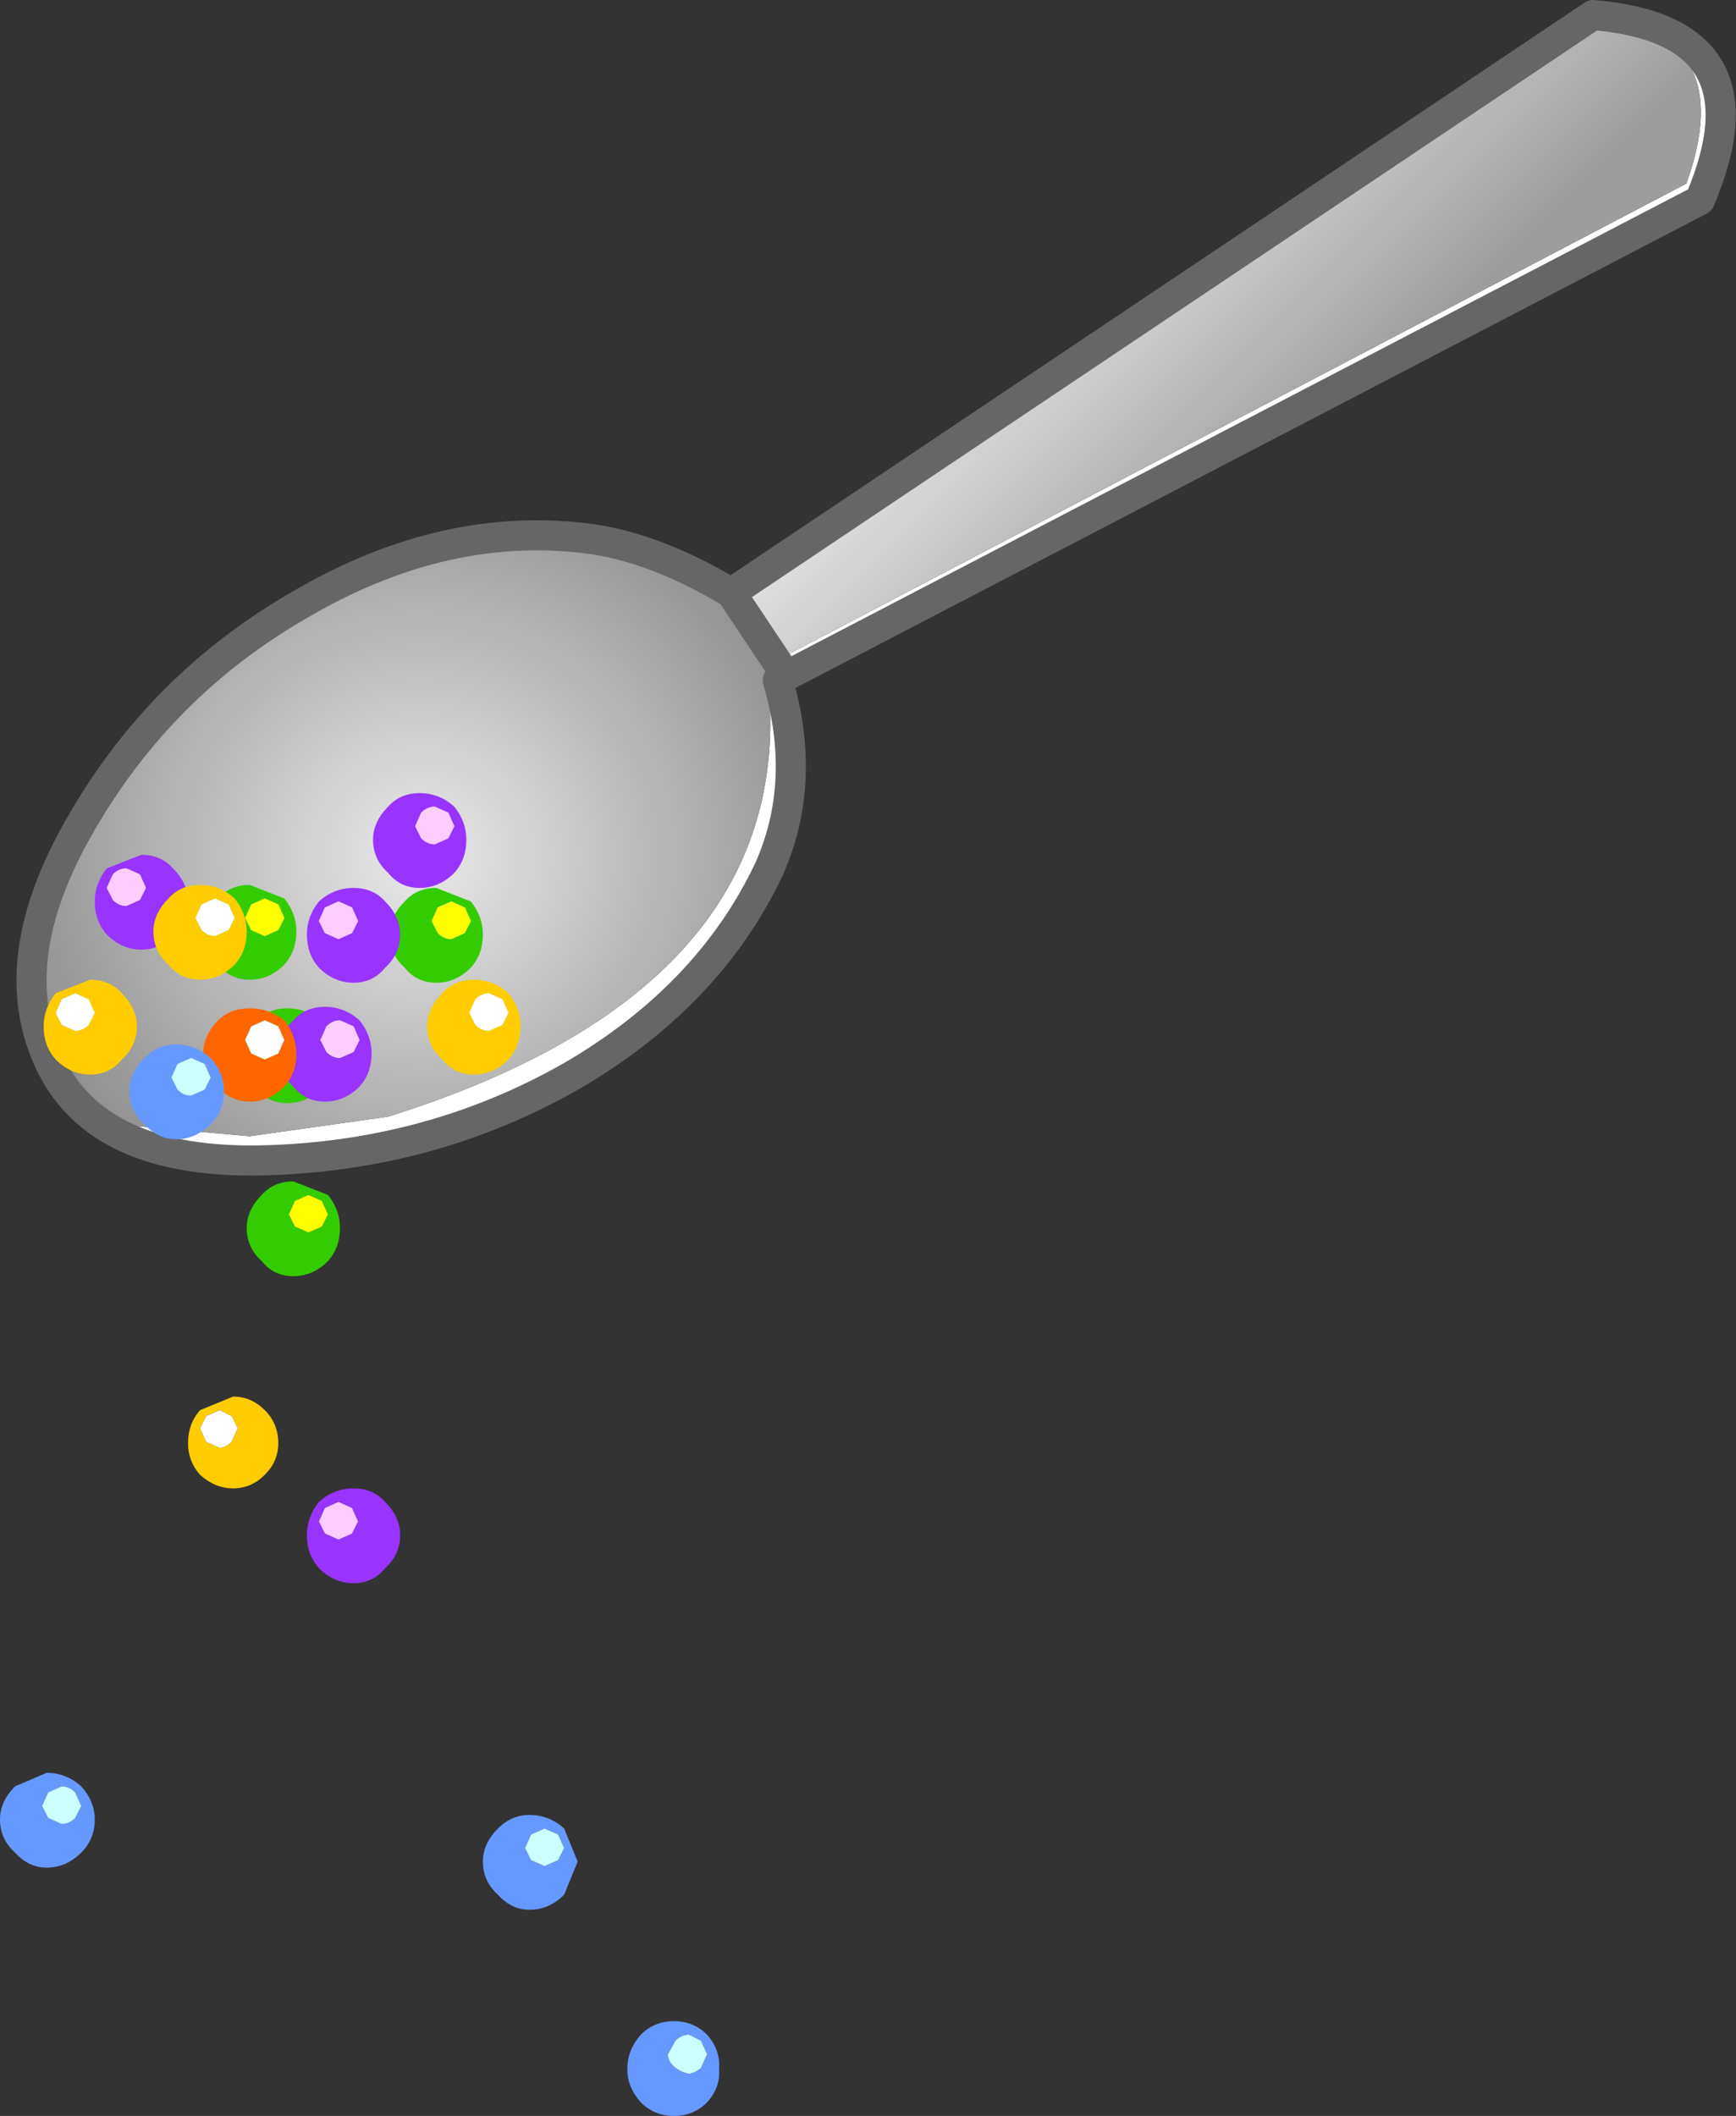 <?xml version="1.0" encoding="UTF-8" standalone="no"?>
<svg xmlns:xlink="http://www.w3.org/1999/xlink" height="70.3px" width="57.7px" xmlns="http://www.w3.org/2000/svg">
  <rect width="100%" height="100%" fill="#333333" stroke="none"/>
  <g transform="matrix(1.0, 0.0, 0.0, 1.0, 7.85, 77.75)">
    <path d="M45.1 -77.25 Q51.05 -76.75 48.65 -71.1 L18.0 -55.15 Q18.25 -55.4 17.95 -55.8 L48.2 -71.65 Q50.0 -76.65 45.1 -77.25 M17.4 -49.15 Q15.55 -45.05 11.1 -42.45 6.6 -39.9 1.9 -39.5 -1.95 -39.15 -3.5 -40.35 L0.45 -40.0 5.05 -40.65 Q18.9 -45.0 17.65 -55.45 18.7 -52.05 17.4 -49.15" fill="#ffffff" fill-rule="evenodd" stroke="none"/>
    <path d="M45.1 -77.25 Q50.0 -76.65 48.2 -71.65 L17.95 -55.8 16.45 -58.05 45.1 -77.25" fill="url(#gradient0)" fill-rule="evenodd" stroke="none"/>
    <path d="M17.95 -55.8 Q18.25 -55.4 18.0 -55.15 19.0 -51.75 17.7 -48.85 15.7 -44.65 11.15 -42.0 6.5 -39.35 0.95 -39.2 -4.6 -39.05 -6.2 -42.45 -7.8 -45.85 -5.15 -50.4 -2.5 -55.0 2.1 -57.65 6.7 -60.35 11.3 -59.9 13.7 -59.7 16.45 -58.05 L17.95 -55.8 M17.4 -49.15 Q18.7 -52.05 17.65 -55.45 18.9 -45.0 5.05 -40.65 L0.45 -40.0 -3.5 -40.35 Q-1.95 -39.15 1.9 -39.5 6.6 -39.9 11.1 -42.45 15.55 -45.05 17.4 -49.15" fill="url(#gradient1)" fill-rule="evenodd" stroke="none"/>
    <path d="M18.0 -55.15 L48.65 -71.1 Q51.05 -76.75 45.1 -77.25 L16.45 -58.05 Q13.7 -59.7 11.3 -59.9 6.7 -60.35 2.1 -57.65 -2.5 -55.0 -5.15 -50.4 -7.8 -45.85 -6.2 -42.45 -4.6 -39.05 0.95 -39.2 6.5 -39.35 11.15 -42.0 15.7 -44.65 17.7 -48.85 19.0 -51.75 18.0 -55.15 18.25 -55.4 17.95 -55.8 L16.45 -58.05" fill="none" stroke="#666666" stroke-linecap="round" stroke-linejoin="round" stroke-width="1.0"/>
    <path d="M-3.8 -44.75 Q-3.3 -44.25 -3.3 -43.65 -3.3 -43.0 -3.8 -42.55 -4.2 -42.05 -4.85 -42.05 -5.5 -42.05 -6.0 -42.55 -6.4 -43.0 -6.4 -43.65 -6.4 -44.25 -6.0 -44.75 L-4.85 -45.2 Q-4.2 -45.2 -3.8 -44.75 M-5.8 -44.55 L-6.0 -44.1 -5.8 -43.7 -5.35 -43.5 Q-5.1 -43.5 -4.9 -43.7 L-4.7 -44.1 -4.9 -44.55 -5.35 -44.75 -5.8 -44.55" fill="#ffcc00" fill-rule="evenodd" stroke="none"/>
    <path d="M-5.8 -44.55 L-5.35 -44.75 -4.9 -44.55 -4.7 -44.1 -4.9 -43.7 Q-5.1 -43.5 -5.35 -43.5 L-5.8 -43.7 -6.0 -44.1 -5.8 -44.55" fill="#ffffff" fill-rule="evenodd" stroke="none"/>
    <path d="M1.75 -43.6 Q1.95 -43.8 2.2 -43.8 L2.65 -43.6 2.85 -43.15 2.65 -42.75 2.2 -42.55 Q1.95 -42.55 1.75 -42.75 L1.55 -43.15 1.75 -43.6 M0.15 -42.7 Q0.15 -42.05 0.65 -41.6 1.05 -41.1 1.7 -41.1 2.35 -41.1 2.85 -41.6 3.25 -42.05 3.25 -42.7 3.25 -43.3 2.85 -43.8 2.35 -44.25 1.7 -44.25 1.05 -44.25 0.65 -43.8 0.15 -43.3 0.15 -42.7" fill="#33cc00" fill-rule="evenodd" stroke="none"/>
    <path d="M1.75 -43.6 L1.55 -43.15 1.75 -42.75 Q1.95 -42.55 2.2 -42.55 L2.65 -42.75 2.85 -43.15 2.65 -43.6 2.2 -43.8 Q1.95 -43.8 1.75 -43.6" fill="#ffff00" fill-rule="evenodd" stroke="none"/>
    <path d="M8.7 -17.0 Q8.2 -16.5 8.2 -15.9 8.2 -15.25 8.7 -14.8 9.15 -14.3 9.75 -14.3 10.4 -14.3 10.9 -14.8 L11.35 -15.9 10.9 -17.0 Q10.4 -17.45 9.75 -17.45 9.15 -17.45 8.7 -17.0 M9.6 -16.35 L9.8 -16.8 10.25 -17.0 10.7 -16.8 10.9 -16.35 10.7 -15.95 10.25 -15.75 9.8 -15.95 9.6 -16.35" fill="#6699ff" fill-rule="evenodd" stroke="none"/>
    <path d="M9.6 -16.35 L9.8 -15.95 10.25 -15.75 10.7 -15.95 10.9 -16.35 10.7 -16.8 10.25 -17.0 9.8 -16.8 9.6 -16.35" fill="#ccffff" fill-rule="evenodd" stroke="none"/>
    <path d="M5.05 -50.95 Q4.55 -50.45 4.55 -49.85 4.55 -49.2 5.05 -48.75 5.45 -48.25 6.1 -48.25 6.75 -48.25 7.25 -48.75 7.65 -49.2 7.65 -49.85 7.65 -50.45 7.25 -50.95 6.75 -51.4 6.1 -51.4 5.45 -51.4 5.05 -50.95 M7.05 -50.75 L7.25 -50.3 7.05 -49.9 6.6 -49.7 Q6.35 -49.7 6.15 -49.9 L5.95 -50.3 6.15 -50.75 Q6.35 -50.95 6.6 -50.95 L7.05 -50.75" fill="#9933ff" fill-rule="evenodd" stroke="none"/>
    <path d="M7.05 -50.75 L6.6 -50.95 Q6.35 -50.95 6.15 -50.75 L5.95 -50.3 6.15 -49.9 Q6.35 -49.7 6.6 -49.7 L7.05 -49.9 7.25 -50.3 7.05 -50.75" fill="#ffccff" fill-rule="evenodd" stroke="none"/>
    <path d="M0.35 -36.95 Q0.35 -36.3 0.85 -35.85 1.25 -35.35 1.9 -35.35 2.55 -35.35 3.05 -35.85 3.45 -36.3 3.45 -36.95 3.45 -37.55 3.05 -38.05 L1.9 -38.5 Q1.25 -38.5 0.85 -38.05 0.35 -37.55 0.35 -36.95 M1.95 -37.85 L2.4 -38.05 2.85 -37.85 3.05 -37.4 2.85 -37.0 2.4 -36.8 1.95 -37.0 1.75 -37.4 1.95 -37.85" fill="#33cc00" fill-rule="evenodd" stroke="none"/>
    <path d="M1.95 -37.85 L1.75 -37.4 1.95 -37.0 2.4 -36.8 2.85 -37.0 3.05 -37.4 2.85 -37.85 2.4 -38.05 1.95 -37.85" fill="#ffff00" fill-rule="evenodd" stroke="none"/>
    <path d="M-6.45 -17.75 L-6.25 -18.2 -5.8 -18.4 Q-5.55 -18.4 -5.35 -18.2 L-5.15 -17.75 -5.35 -17.35 Q-5.55 -17.15 -5.8 -17.15 L-6.25 -17.35 -6.45 -17.75 M-7.35 -18.4 Q-7.85 -17.9 -7.85 -17.3 -7.85 -16.65 -7.35 -16.2 -6.9 -15.7 -6.3 -15.7 -5.65 -15.7 -5.15 -16.2 -4.7 -16.65 -4.7 -17.3 -4.7 -17.9 -5.15 -18.4 -5.65 -18.85 -6.3 -18.85 L-7.35 -18.4" fill="#6699ff" fill-rule="evenodd" stroke="none"/>
    <path d="M-6.45 -17.75 L-6.25 -17.35 -5.8 -17.15 Q-5.55 -17.15 -5.35 -17.35 L-5.15 -17.75 -5.35 -18.2 Q-5.55 -18.4 -5.8 -18.4 L-6.25 -18.2 -6.45 -17.75" fill="#ccffff" fill-rule="evenodd" stroke="none"/>
    <path d="M6.7 -47.6 L7.15 -47.8 7.6 -47.6 7.8 -47.15 7.6 -46.75 7.15 -46.55 Q6.9 -46.55 6.7 -46.75 L6.5 -47.15 6.7 -47.6 M5.1 -46.7 Q5.1 -46.05 5.6 -45.6 6.0 -45.1 6.65 -45.1 7.3 -45.1 7.8 -45.6 8.2 -46.05 8.2 -46.7 8.2 -47.3 7.8 -47.8 L6.65 -48.25 Q6.0 -48.25 5.6 -47.8 5.1 -47.3 5.1 -46.7" fill="#33cc00" fill-rule="evenodd" stroke="none"/>
    <path d="M6.7 -47.6 L6.5 -47.15 6.7 -46.75 Q6.9 -46.55 7.15 -46.55 L7.6 -46.75 7.8 -47.15 7.6 -47.6 7.15 -47.8 6.7 -47.6" fill="#ffff00" fill-rule="evenodd" stroke="none"/>
    <path d="M13.45 -10.15 Q13.0 -9.65 13.0 -9.0 13.0 -8.4 13.45 -7.9 13.9 -7.45 14.55 -7.45 15.2 -7.45 15.65 -7.9 16.1 -8.4 16.05 -9.0 16.1 -9.65 15.65 -10.15 15.2 -10.6 14.55 -10.6 13.9 -10.6 13.45 -10.15 M14.35 -9.5 L14.6 -9.95 Q14.8 -10.15 15.05 -10.15 L15.45 -9.95 15.65 -9.5 15.45 -9.05 Q15.3 -8.9 15.05 -8.85 14.8 -8.9 14.6 -9.05 14.35 -9.25 14.35 -9.5" fill="#6699ff" fill-rule="evenodd" stroke="none"/>
    <path d="M14.35 -9.5 Q14.35 -9.25 14.6 -9.05 14.8 -8.9 15.05 -8.85 15.3 -8.9 15.45 -9.05 L15.65 -9.5 15.45 -9.95 15.05 -10.15 Q14.8 -10.15 14.6 -9.95 L14.35 -9.5" fill="#ccffff" fill-rule="evenodd" stroke="none"/>
    <path d="M6.85 -44.75 Q6.35 -44.25 6.35 -43.65 6.35 -43.0 6.85 -42.55 7.25 -42.05 7.9 -42.05 8.55 -42.05 9.05 -42.55 9.45 -43.0 9.45 -43.65 9.45 -44.25 9.05 -44.75 8.55 -45.2 7.9 -45.2 7.25 -45.2 6.85 -44.75 M8.85 -44.55 L9.05 -44.1 8.85 -43.7 8.4 -43.5 Q8.15 -43.5 7.95 -43.7 L7.75 -44.1 7.95 -44.55 Q8.15 -44.75 8.4 -44.75 L8.85 -44.55" fill="#ffcc00" fill-rule="evenodd" stroke="none"/>
    <path d="M8.85 -44.55 L8.4 -44.75 Q8.15 -44.75 7.95 -44.55 L7.75 -44.1 7.95 -43.7 Q8.15 -43.5 8.4 -43.5 L8.85 -43.7 9.05 -44.1 8.85 -44.55" fill="#ffffff" fill-rule="evenodd" stroke="none"/>
    <path d="M1.9 -43.85 Q1.4 -43.35 1.4 -42.75 1.4 -42.1 1.9 -41.65 2.3 -41.15 2.95 -41.15 3.6 -41.15 4.1 -41.65 4.5 -42.1 4.5 -42.75 4.5 -43.35 4.1 -43.85 3.6 -44.3 2.95 -44.3 2.3 -44.3 1.9 -43.85 M3.9 -43.65 L4.1 -43.2 3.9 -42.8 3.45 -42.6 Q3.2 -42.6 3.0 -42.8 L2.8 -43.2 3.0 -43.65 Q3.2 -43.85 3.45 -43.85 L3.9 -43.65" fill="#9933ff" fill-rule="evenodd" stroke="none"/>
    <path d="M3.9 -43.65 L3.45 -43.85 Q3.2 -43.85 3.0 -43.65 L2.8 -43.2 3.0 -42.8 Q3.2 -42.6 3.45 -42.6 L3.9 -42.8 4.1 -43.2 3.9 -43.65" fill="#ffccff" fill-rule="evenodd" stroke="none"/>
    <path d="M0.5 -43.65 L0.95 -43.85 1.4 -43.65 1.6 -43.2 1.4 -42.75 0.95 -42.55 0.5 -42.75 0.3 -43.2 0.5 -43.65 M0.45 -44.25 Q-0.2 -44.25 -0.6 -43.85 -1.1 -43.35 -1.1 -42.7 -1.1 -42.1 -0.6 -41.65 -0.2 -41.15 0.45 -41.15 1.1 -41.15 1.6 -41.65 2.0 -42.1 2.0 -42.7 2.0 -43.35 1.6 -43.85 1.1 -44.25 0.45 -44.25" fill="#ff6600" fill-rule="evenodd" stroke="none"/>
    <path d="M0.5 -43.65 L0.3 -43.2 0.5 -42.75 0.95 -42.55 1.4 -42.75 1.6 -43.2 1.4 -43.65 0.95 -43.85 0.5 -43.65" fill="#ffffff" fill-rule="evenodd" stroke="none"/>
    <path d="M0.95 -30.9 Q1.4 -30.45 1.4 -29.8 1.4 -29.2 0.95 -28.75 0.5 -28.3 -0.1 -28.3 -0.7 -28.3 -1.2 -28.75 -1.6 -29.2 -1.6 -29.8 -1.6 -30.45 -1.2 -30.9 L-0.1 -31.35 Q0.5 -31.35 0.95 -30.9 M-1.0 -30.7 L-1.2 -30.3 -1.0 -29.85 -0.55 -29.65 Q-0.35 -29.65 -0.15 -29.85 L0.05 -30.3 -0.15 -30.7 -0.55 -30.9 -1.0 -30.7" fill="#ffcc00" fill-rule="evenodd" stroke="none"/>
    <path d="M-1.0 -30.7 L-0.55 -30.9 -0.15 -30.7 0.05 -30.3 -0.15 -29.85 Q-0.35 -29.65 -0.55 -29.65 L-1.0 -29.85 -1.2 -30.3 -1.0 -30.7" fill="#ffffff" fill-rule="evenodd" stroke="none"/>
    <path d="M-2.1 -48.9 Q-1.6 -48.4 -1.6 -47.8 -1.6 -47.15 -2.1 -46.7 -2.5 -46.2 -3.15 -46.2 -3.8 -46.2 -4.3 -46.7 -4.7 -47.15 -4.7 -47.8 -4.7 -48.4 -4.3 -48.9 L-3.15 -49.35 Q-2.5 -49.35 -2.1 -48.9 M-4.1 -48.7 L-4.3 -48.25 -4.1 -47.85 Q-3.9 -47.65 -3.65 -47.65 L-3.2 -47.85 -3.0 -48.25 -3.2 -48.7 -3.65 -48.9 Q-3.9 -48.9 -4.1 -48.7" fill="#9933ff" fill-rule="evenodd" stroke="none"/>
    <path d="M-4.1 -48.7 Q-3.9 -48.9 -3.65 -48.9 L-3.2 -48.7 -3.0 -48.25 -3.2 -47.85 -3.65 -47.65 Q-3.9 -47.65 -4.1 -47.85 L-4.3 -48.25 -4.1 -48.7" fill="#ffccff" fill-rule="evenodd" stroke="none"/>
    <path d="M4.95 -27.85 Q5.45 -27.35 5.45 -26.75 5.45 -26.1 4.95 -25.65 4.55 -25.15 3.9 -25.15 3.25 -25.15 2.75 -25.65 2.35 -26.1 2.35 -26.75 2.35 -27.35 2.75 -27.85 3.25 -28.3 3.9 -28.3 4.55 -28.3 4.95 -27.85 M2.95 -27.65 L2.75 -27.2 2.95 -26.8 3.4 -26.6 3.85 -26.8 4.05 -27.2 3.85 -27.65 3.4 -27.85 2.95 -27.65" fill="#9933ff" fill-rule="evenodd" stroke="none"/>
    <path d="M2.95 -27.65 L3.4 -27.85 3.85 -27.65 4.05 -27.2 3.85 -26.8 3.4 -26.6 2.95 -26.8 2.75 -27.2 2.95 -27.65" fill="#ffccff" fill-rule="evenodd" stroke="none"/>
    <path d="M-2.15 -41.95 L-1.95 -42.4 -1.5 -42.6 -1.05 -42.4 -0.85 -41.95 -1.05 -41.55 -1.5 -41.35 Q-1.75 -41.35 -1.95 -41.55 L-2.15 -41.95 M-3.05 -42.6 Q-3.55 -42.1 -3.55 -41.5 -3.55 -40.85 -3.05 -40.4 -2.6 -39.9 -2.0 -39.9 -1.35 -39.9 -0.85 -40.4 -0.4 -40.85 -0.4 -41.5 -0.4 -42.1 -0.85 -42.6 -1.35 -43.05 -2.0 -43.05 -2.6 -43.05 -3.05 -42.6" fill="#6699ff" fill-rule="evenodd" stroke="none"/>
    <path d="M-2.15 -41.95 L-1.95 -41.55 Q-1.75 -41.35 -1.5 -41.35 L-1.05 -41.55 -0.85 -41.95 -1.05 -42.4 -1.5 -42.6 -1.95 -42.4 -2.15 -41.95" fill="#ccffff" fill-rule="evenodd" stroke="none"/>
    <path d="M4.95 -47.8 Q5.45 -47.3 5.45 -46.7 5.45 -46.05 4.95 -45.6 4.55 -45.1 3.9 -45.1 3.25 -45.1 2.75 -45.6 2.35 -46.05 2.35 -46.7 2.35 -47.3 2.75 -47.8 3.25 -48.25 3.9 -48.25 4.55 -48.25 4.95 -47.8 M2.95 -47.6 L2.75 -47.15 2.95 -46.75 3.4 -46.55 3.85 -46.75 4.05 -47.15 3.85 -47.6 3.4 -47.8 2.95 -47.6" fill="#9933ff" fill-rule="evenodd" stroke="none"/>
    <path d="M2.95 -47.6 L3.4 -47.8 3.85 -47.6 4.05 -47.15 3.85 -46.75 3.4 -46.55 2.95 -46.75 2.75 -47.15 2.95 -47.6" fill="#ffccff" fill-rule="evenodd" stroke="none"/>
    <path d="M-1.1 -46.8 Q-1.1 -46.15 -0.6 -45.7 -0.2 -45.2 0.45 -45.2 1.1 -45.2 1.6 -45.7 2.0 -46.15 2.0 -46.8 2.0 -47.4 1.6 -47.9 L0.45 -48.35 Q-0.2 -48.35 -0.6 -47.9 -1.1 -47.4 -1.1 -46.8 M0.5 -47.7 L0.95 -47.9 1.4 -47.7 1.6 -47.25 1.4 -46.85 0.95 -46.65 0.5 -46.85 0.3 -47.25 0.5 -47.7" fill="#33cc00" fill-rule="evenodd" stroke="none"/>
    <path d="M0.5 -47.7 L0.3 -47.25 0.5 -46.85 0.95 -46.65 1.4 -46.85 1.6 -47.25 1.4 -47.7 0.95 -47.9 0.5 -47.7" fill="#ffff00" fill-rule="evenodd" stroke="none"/>
    <path d="M-2.25 -47.9 Q-2.75 -47.4 -2.75 -46.8 -2.75 -46.15 -2.25 -45.7 -1.85 -45.2 -1.2 -45.2 -0.55 -45.2 -0.05 -45.7 0.35 -46.15 0.35 -46.8 0.35 -47.4 -0.05 -47.9 -0.55 -48.35 -1.2 -48.35 -1.85 -48.35 -2.25 -47.9 M-0.25 -47.7 L-0.05 -47.25 -0.25 -46.85 -0.7 -46.65 Q-0.95 -46.65 -1.15 -46.85 L-1.35 -47.25 -1.15 -47.7 -0.7 -47.9 -0.25 -47.7" fill="#ffcc00" fill-rule="evenodd" stroke="none"/>
    <path d="M-0.25 -47.7 L-0.7 -47.9 -1.15 -47.7 -1.35 -47.25 -1.15 -46.85 Q-0.95 -46.65 -0.7 -46.65 L-0.25 -46.85 -0.05 -47.25 -0.25 -47.7" fill="#ffffff" fill-rule="evenodd" stroke="none"/>
  </g>
  <defs>
    <linearGradient gradientTransform="matrix(0.006, 0.005, -0.009, 0.009, 31.0, -66.95)" gradientUnits="userSpaceOnUse" id="gradient0" spreadMethod="pad" x1="-819.2" x2="819.2">
      <stop offset="0.0" stop-color="#f2f2f2"/>
      <stop offset="1.0" stop-color="#9d9d9d"/>
    </linearGradient>
    <radialGradient cx="0" cy="0" gradientTransform="matrix(0.025, 0.0, 0.0, 0.024, 6.15, -49.3)" gradientUnits="userSpaceOnUse" id="gradient1" r="819.2" spreadMethod="pad">
      <stop offset="0.0" stop-color="#eaeaea"/>
      <stop offset="1.0" stop-color="#666666"/>
    </radialGradient>
  </defs>
</svg>
